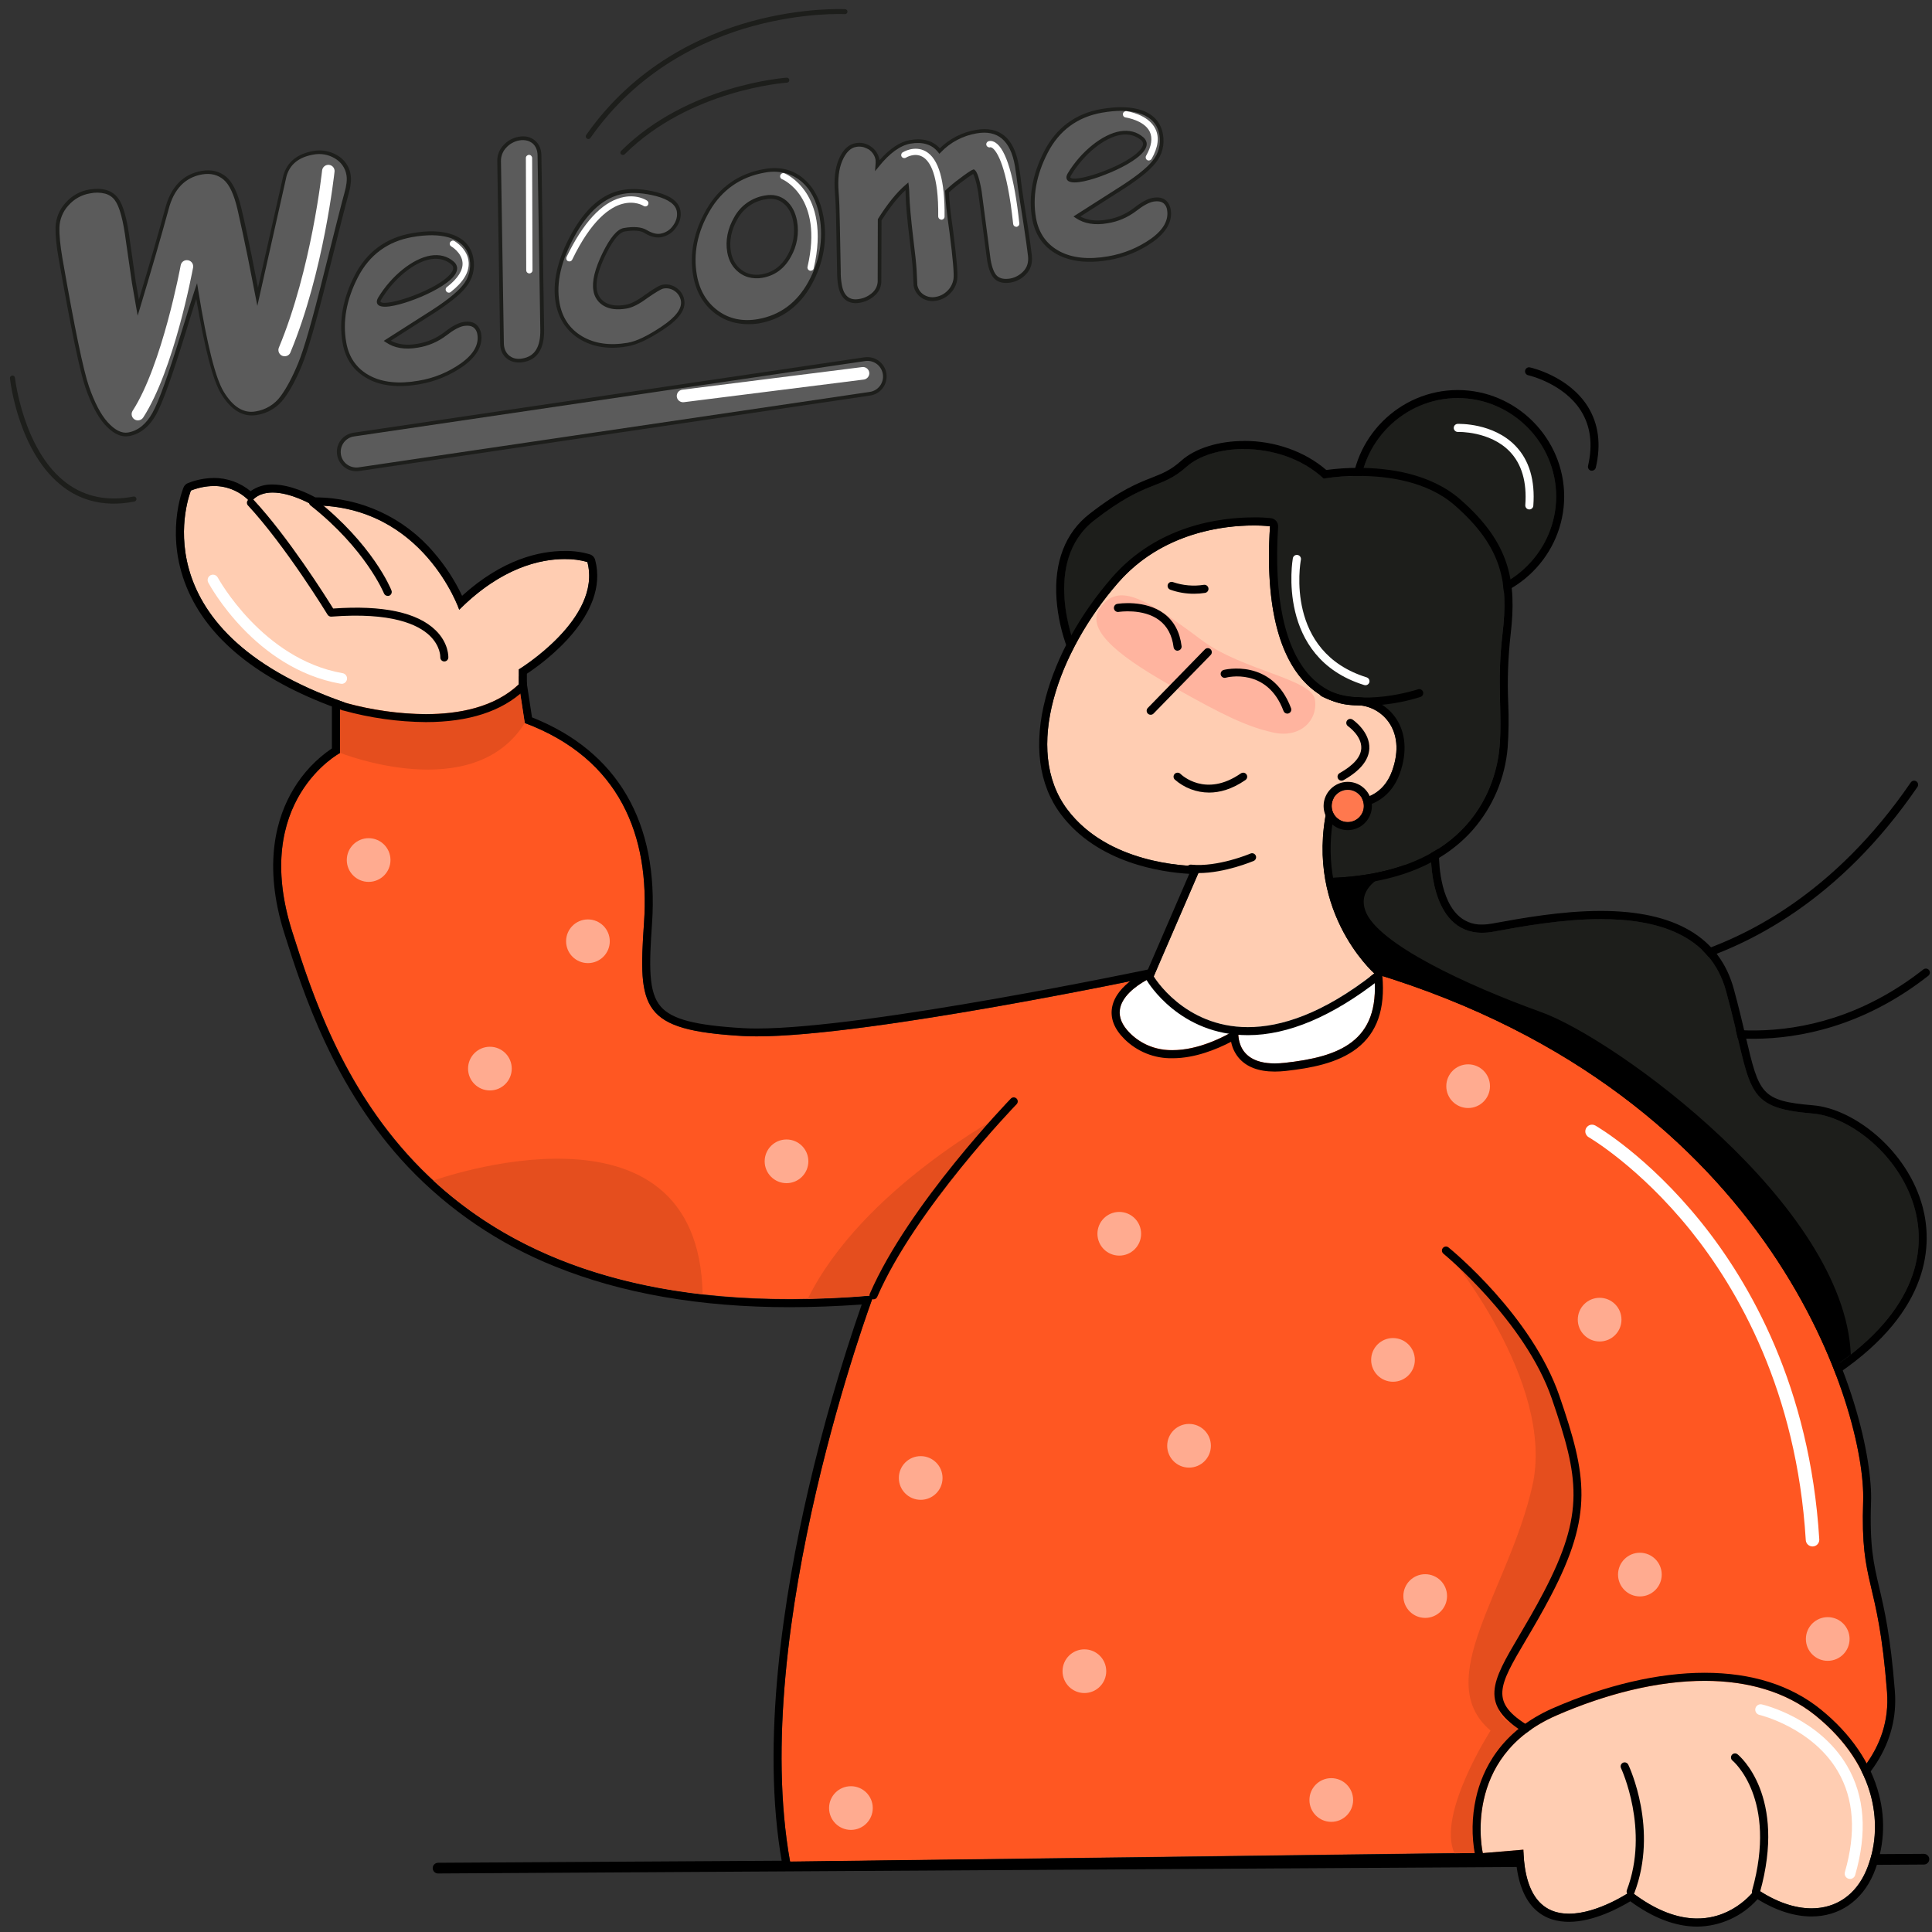 <?xml version="1.0" encoding="UTF-8" standalone="no"?>
<!DOCTYPE svg PUBLIC "-//W3C//DTD SVG 1.1//EN" "http://www.w3.org/Graphics/SVG/1.1/DTD/svg11.dtd">
<svg width="100%" height="100%" viewBox="0 0 1000 1000" version="1.1" xmlns="http://www.w3.org/2000/svg" xmlns:xlink="http://www.w3.org/1999/xlink" xml:space="preserve" xmlns:serif="http://www.serif.com/" style="fill-rule:evenodd;clip-rule:evenodd;stroke-linejoin:round;stroke-miterlimit:2;">
    <rect x="0" y="0" width="1000" height="1000" fill="#333333" stroke="none"/>
    <g transform="matrix(1.389,0,0,1.389,-155.252,-248.153)">
        <g transform="matrix(1,0,0,1,0,-55)">
            <g id="woman">
                <g transform="matrix(1.009,0,0,0.996,-21.615,4.124)">
                    <path d="M842.72,924.05L294,927.39C292.903,927.39 292,928.293 292,929.39C292,930.487 292.903,931.39 294,931.39L842.71,928.05C843.807,928.05 844.71,927.147 844.71,926.05C844.71,924.953 843.807,924.05 842.71,924.05L842.72,924.05Z" style="fill-rule:nonzero;"/>
                </g>
                <g transform="matrix(1,0,0,1,-41.024,-1.439)">
                    <path d="M746.53,599.52C743.345,599.564 740.161,599.391 737,599C736.261,598.889 735.708,598.247 735.708,597.5C735.708,596.668 736.393,595.983 737.225,595.983C737.3,595.983 737.376,595.989 737.45,596C737.63,596 755.86,598.64 780.55,591.42C803.33,584.75 836.44,568.11 864.83,526.66C865.109,526.25 865.574,526.004 866.07,526.004C866.893,526.004 867.571,526.682 867.571,527.505C867.571,527.806 867.48,528.101 867.31,528.35C838.37,570.61 804.53,587.56 781.24,594.35C769.971,597.697 758.285,599.437 746.53,599.52Z" style="fill-rule:nonzero;"/>
                </g>
                <g transform="matrix(1,0,0,1,-41.024,-1.439)">
                    <path d="M806.09,622.18C789.24,622.18 778.21,617.96 777.75,617.77C777.136,617.569 776.717,616.991 776.717,616.345C776.717,615.522 777.394,614.845 778.217,614.845C778.432,614.845 778.645,614.891 778.84,614.98C779.29,615.15 824.17,631.98 869.56,596.31C869.818,596.12 870.13,596.017 870.45,596.017C871.273,596.017 871.95,596.695 871.95,597.517C871.95,597.962 871.752,598.385 871.41,598.67C846.98,617.87 822.85,622.05 806.91,622.18L806.09,622.18Z" style="fill-rule:nonzero;"/>
                </g>
                <circle cx="655" cy="418.66" r="36.65" style="fill:rgb(29,30,27);"/>
                <path d="M655,382C675.111,382 691.66,398.549 691.66,418.66C691.66,438.771 675.111,455.32 655,455.32C634.889,455.32 618.34,438.771 618.34,418.66L618.34,418.65C618.34,398.544 634.884,382 654.99,382L655,382M655,379L654.99,379C633.233,379 615.33,396.903 615.33,418.66C615.33,440.417 633.233,458.32 654.99,458.32C676.747,458.32 694.65,440.417 694.65,418.66L694.65,418.65C694.623,396.909 676.741,379.027 655,379Z" style="fill-rule:nonzero;"/>
                <path d="M645,551.56C645,551.56 643.88,585.28 668.32,580.83C692.76,576.38 745,566.39 755,603.05C765,639.71 760.55,646.37 787.21,648.59C813.87,650.81 857,701.2 794.87,743.2C732.74,785.2 595,580.83 595,580.83L600.78,560.73L645,551.56Z" style="fill:rgb(29,30,27);fill-rule:nonzero;"/>
                <path d="M645,551.56C645,551.56 644,581.24 664.07,581.24C665.496,581.233 666.919,581.096 668.32,580.83C678.5,578.98 693.52,576.16 708.32,576.16C728.98,576.16 749.16,581.67 754.99,603.05C764.99,639.7 760.54,646.37 787.2,648.59C813.86,650.81 857,701.2 794.87,743.2C789.215,747.009 782.527,748.995 775.71,748.89C708.28,748.89 595,580.83 595,580.83L600.78,560.73L645,551.56M645,548.56C644.795,548.56 644.591,548.58 644.39,548.62L600.18,557.8C599.095,558.026 598.219,558.835 597.91,559.9L592.14,580C591.892,580.853 592.035,581.773 592.53,582.51C612.726,611.799 634.522,639.952 657.82,666.84C707.18,723.28 746.82,751.84 775.71,751.84C783.124,751.94 790.396,749.776 796.55,745.64C832,721.64 831.65,696.52 828.29,683.64C822.74,662.42 802.68,646.81 787.43,645.54C767.93,643.91 767.28,641.18 762.28,619.88C761.09,614.83 759.74,609.1 757.86,602.2C752.6,582.89 735.92,573.1 708.3,573.1C693.71,573.1 678.67,575.84 668.73,577.65L667.79,577.82C666.567,578.053 665.325,578.173 664.08,578.18C660.562,578.3 657.154,576.913 654.72,574.37C647.58,567 648,551.75 648.01,551.6C648.011,551.567 648.012,551.533 648.012,551.5C648.012,549.854 646.657,548.5 645.012,548.5L645.01,548.5L645,548.56Z" style="fill-rule:nonzero;"/>
                <path d="M801.46,738.4C799.07,682.72 713.87,620.82 686.1,610.82C658.33,600.82 625,585.28 620.57,573.06C616.14,560.84 636.47,556.47 636.47,556.47L630.55,554.56L600.8,560.73L595,580.83C595,580.83 732.75,785.21 794.87,743.2C797.22,741.61 799.4,740 801.46,738.4Z" style="fill-rule:nonzero;"/>
                <path d="M512.3,474.33C512.3,474.33 499.49,443.1 519.49,427.55C539.49,412 543.92,416.44 553.92,407.55C563.92,398.66 589.46,397.55 605.02,412C605.02,412 636.12,406.44 653.89,422C671.66,437.56 673.89,450.88 671.66,469.77C669.43,488.66 671.66,498.65 670.55,511.98C669.44,525.31 660.45,559.79 605.55,560.87C550.65,561.95 512.3,474.33 512.3,474.33Z" style="fill:rgb(29,30,27);fill-rule:nonzero;"/>
                <path d="M575.32,401C585.47,401 596.68,404.28 605.02,412C609.319,411.319 613.667,410.984 618.02,411C628.64,411 643.54,412.89 653.91,422C671.68,437.56 673.91,450.88 671.68,469.77C669.45,488.66 671.68,498.65 670.57,511.98C669.46,525.31 660.47,559.79 605.57,560.87L604.57,560.87C550.17,560.87 512.36,474.33 512.36,474.33C512.36,474.33 499.55,443.1 519.55,427.55C539.55,412 543.98,416.44 553.98,407.55C558.62,403.43 566.6,400.98 575.38,400.98M575.38,397.98C565.89,397.98 557.15,400.72 551.99,405.31C547.99,408.91 544.99,410.06 540.99,411.65C535.72,413.71 529.16,416.29 517.73,425.18C508.73,432.18 504.49,443.18 505.48,456.98C505.958,463.306 507.346,469.53 509.6,475.46L509.6,475.53C516.729,491.024 525.464,505.728 535.66,519.4C545.27,532.2 555.29,542.4 565.44,549.78C578.34,559.13 591.5,563.87 604.56,563.87L605.63,563.87C630.18,563.39 648.63,556.37 660.51,543.01C668.052,534.412 672.638,523.617 673.59,512.22C673.966,506.775 674.039,501.313 673.81,495.86C673.429,487.27 673.723,478.664 674.69,470.12C676.98,450.63 674.69,436.12 655.91,419.75C644.81,410.06 629.17,408 618,408C613.987,407.995 609.978,408.259 606,408.79C598,401.89 586.91,397.95 575.36,397.95L575.38,397.98Z" style="fill-rule:nonzero;"/>
                <path d="M238.47,495.3L238.47,514.19C238.47,514.19 205.14,532 220.69,580.83C236.24,629.66 269.57,730.78 437.29,716.34C437.29,716.34 390.64,840.75 406.19,927.34L753.86,922.89C753.86,922.89 818.28,907.34 814.95,864.02C811.62,820.7 805,825.2 806.06,793C807.12,760.8 773.85,641.92 623.9,596.38C623.9,596.38 575.02,641.92 541.7,597.49C541.7,597.49 426.18,621.93 388.42,619.71C350.66,617.49 349.54,609.71 351.76,577.5C353.98,545.29 342.88,516.41 307.33,503.08L305.11,488.64C305.11,488.64 289.56,502 238.47,495.3Z" style="fill:rgb(255,87,34);fill-rule:nonzero;"/>
                <path d="M305.11,488.64L307.33,503.08C342.88,516.41 353.98,545.29 351.76,577.5C349.54,609.71 350.65,617.5 388.42,619.71C390.06,619.81 391.85,619.85 393.77,619.85C436.01,619.85 541.7,597.49 541.7,597.49C552.63,612.06 565.22,617 577.22,617C601.82,617 623.9,596.42 623.9,596.42C773.9,641.96 807.17,760.81 806.06,793.03C804.95,825.25 811.61,820.79 814.95,864.11C818.29,907.43 753.86,922.98 753.86,922.98L406.19,927.43C390.64,840.79 437.29,716.43 437.29,716.43C426.29,717.38 415.86,717.83 405.97,717.83C265.29,717.83 235.22,626.59 220.69,580.92C205.14,532.05 238.47,514.28 238.47,514.28L238.47,495.3C247.263,496.498 256.125,497.123 265,497.17C295.14,497.17 305.09,488.64 305.09,488.64M305.09,485.64C304.385,485.639 303.701,485.887 303.16,486.34C303.07,486.42 293.29,494.17 265,494.17C256.246,494.117 247.505,493.503 238.83,492.33C238.704,492.32 238.576,492.32 238.45,492.33C236.804,492.33 235.45,493.684 235.45,495.33L235.45,512.54C229.637,516.473 224.758,521.635 221.16,527.66C215.01,537.82 209.44,555.45 217.82,581.77C224.63,603.2 236.05,639.07 263.82,668.5C279.18,684.666 297.859,697.316 318.57,705.58C343.4,715.66 372.8,720.77 405.95,720.77C414.6,720.77 423.64,720.42 432.88,719.77C425.032,742.403 418.386,765.435 412.97,788.77C404.04,827.3 395.09,882.77 403.22,927.99C403.475,929.413 404.725,930.459 406.17,930.46L753.83,926.01C754.056,926.009 754.28,925.982 754.5,925.93C765.932,922.908 776.905,918.357 787.12,912.4C808.7,899.61 819.33,882.84 817.88,863.91C816.29,843.31 813.94,833.29 812.05,825.25C809.95,816.25 808.42,809.82 809,793.16C809.5,778.7 802.83,740.16 774.05,698.06C758.574,675.532 739.468,655.726 717.51,639.45C690.99,619.66 659.76,604.23 624.71,593.58C624.427,593.498 624.135,593.454 623.84,593.45C623.096,593.463 622.383,593.751 621.84,594.26C621.63,594.45 600.31,614.03 577.21,614.03C564.32,614.03 553.21,607.88 544.09,595.76C543.524,595.005 542.634,594.56 541.69,594.56C541.481,594.559 541.273,594.583 541.07,594.63C540.02,594.85 435.21,616.92 393.76,616.92C391.88,616.92 390.14,616.87 388.58,616.78C370.74,615.73 362.17,613.49 358.03,608.78C353.34,603.45 353.66,593.51 354.75,577.78C357.34,540.13 341.89,513.61 310.02,500.98L308.07,488.25C307.901,487.176 307.161,486.275 306.14,485.9C305.821,485.777 305.482,485.713 305.14,485.71L305.09,485.64Z" style="fill-rule:nonzero;"/>
                <path d="M412.77,717.66C420.61,717.5 428.77,717.08 437.29,716.34C437.29,716.34 447.29,687.46 486.16,648.59C486.16,648.59 433.12,676.47 412.77,717.66Z" style="fill:rgb(229,78,30);fill-rule:nonzero;"/>
                <path d="M691.65,883C678.32,875.22 667.22,878.55 670.55,863C673.88,847.45 697.21,820.79 699.43,796.36C701.65,771.93 690.54,737.49 650.56,699.72C650.56,699.72 691.65,748.6 682.77,787.47C673.89,826.34 645,859.67 667.22,878.55C667.22,878.55 647.02,909.99 653.79,924.26L701.22,923.66C701.65,919.13 703.94,890.12 691.65,883Z" style="fill:rgb(229,78,30);fill-rule:nonzero;"/>
                <path d="M437.29,717.84C437.087,717.84 436.887,717.799 436.7,717.72C436.147,717.485 435.786,716.94 435.786,716.339C435.786,716.126 435.832,715.915 435.92,715.72C450.3,682.53 488.04,643.46 488.42,643.07C488.704,642.758 489.107,642.58 489.529,642.58C490.352,642.58 491.029,643.257 491.029,644.08C491.029,644.487 490.863,644.877 490.57,645.16C490.2,645.55 452.83,684.23 438.67,716.91C438.44,717.469 437.894,717.837 437.29,717.84Z" style="fill-rule:nonzero;"/>
                <path d="M681,879.78C680.729,879.779 680.464,879.706 680.23,879.57C662.65,868.98 667.75,860.34 677.91,843.11C680.65,838.45 683.77,833.17 687.04,826.91C702.42,797.47 700.22,784.47 690.04,754.83C680.04,725.83 649.95,701.09 649.65,700.83C649.299,700.545 649.095,700.117 649.095,699.665C649.095,698.842 649.772,698.165 650.595,698.165C650.939,698.165 651.273,698.283 651.54,698.5C652.81,699.5 682.61,724.02 692.87,753.83C703.13,783.64 705.56,797.93 689.71,828.28C686.4,834.61 683.27,839.92 680.5,844.61C670.18,862.07 666.71,868 681.75,877C682.195,877.272 682.468,877.758 682.468,878.28C682.468,879.102 681.792,879.779 680.97,879.78L681,879.78Z" style="fill-rule:nonzero;"/>
                <path d="M305.11,488.64C305.11,488.64 289.56,502 238.47,495.3L238.47,514.19C238.47,514.19 288,534 307.33,503.08L305.11,488.64Z" style="fill:rgb(229,78,30);fill-rule:nonzero;"/>
                <path d="M273.28,673.58C295.58,694.17 327.34,710.71 373.6,715.98C372.11,637.87 273.28,673.58 273.28,673.58Z" style="fill:rgb(229,78,30);fill-rule:nonzero;"/>
                <circle cx="330.86" cy="584.41" r="8.14" style="fill:rgb(255,171,144);"/>
                <circle cx="404.86" cy="666.41" r="8.14" style="fill:rgb(255,171,144);"/>
                <circle cx="528.86" cy="693.41" r="8.14" style="fill:rgb(255,171,144);"/>
                <circle cx="454.86" cy="784.41" r="8.14" style="fill:rgb(255,171,144);"/>
                <circle cx="630.86" cy="740.41" r="8.14" style="fill:rgb(255,171,144);"/>
                <circle cx="554.86" cy="772.41" r="8.14" style="fill:rgb(255,171,144);"/>
                <circle cx="642.86" cy="828.41" r="8.14" style="fill:rgb(255,171,144);"/>
                <circle cx="428.86" cy="907.41" r="8.14" style="fill:rgb(255,171,144);"/>
                <circle cx="515.86" cy="856.41" r="8.14" style="fill:rgb(255,171,144);"/>
                <circle cx="607.86" cy="904.41" r="8.14" style="fill:rgb(255,171,144);"/>
                <circle cx="658.86" cy="638.41" r="8.14" style="fill:rgb(255,171,144);"/>
                <circle cx="707.86" cy="725.41" r="8.14" style="fill:rgb(255,171,144);"/>
                <circle cx="792.86" cy="844.41" r="8.14" style="fill:rgb(255,171,144);"/>
                <circle cx="722.86" cy="820.41" r="8.14" style="fill:rgb(255,171,144);"/>
                <circle cx="294.33" cy="631.86" r="8.14" style="fill:rgb(255,171,144);"/>
                <circle cx="249.14" cy="554.14" r="8.14" style="fill:rgb(255,171,144);"/>
                <path d="M541.7,597.49C541.7,597.49 520.6,606.38 532.82,618.6C545.04,630.82 563.82,622.72 573.33,616.77C573.33,616.77 570.58,631.93 590.58,629.71C610.58,627.49 626.12,621.93 623.9,597.49L541.7,597.49Z" style="fill:white;fill-rule:nonzero;"/>
                <path d="M623.9,597.49C626.12,621.93 610.57,627.49 590.58,629.71C589.322,629.852 588.056,629.926 586.79,629.93C570.94,629.93 573.33,616.77 573.33,616.77C567.46,620.46 558,625 548.77,625C542.809,625.157 537.038,622.856 532.82,618.64C520.6,606.42 541.7,597.53 541.7,597.53L623.9,597.53M623.9,594.53L541.7,594.53C541.301,594.529 540.906,594.611 540.54,594.77C539.25,595.31 527.89,600.32 526.21,608.88C525.41,612.99 526.92,616.98 530.69,620.76C535.467,625.549 542.008,628.168 548.77,628C557.09,628 565.21,624.65 570.53,621.87C570.947,624.042 571.903,626.074 573.31,627.78C576.18,631.22 580.72,632.97 586.79,632.97C588.167,632.966 589.542,632.885 590.91,632.73C599.91,631.73 610.16,629.94 617.4,624.34C624.91,618.54 628.01,609.68 626.89,597.26C626.751,595.718 625.439,594.524 623.89,594.53L623.9,594.53Z" style="fill-rule:nonzero;"/>
                <path d="M664.31,924.22C664.31,924.22 656.11,888.51 691.65,872.96C727.19,857.41 764.96,854.08 788.29,872.96C811.62,891.84 813.84,915.17 807.17,930.72C800.5,946.27 783.85,949.6 766.07,937.38C766.07,937.38 749.41,961.82 719.42,938.49C719.42,938.49 680.55,965.15 679.42,922.94L664.31,924.22Z" style="fill:rgb(255,205,178);fill-rule:nonzero;"/>
                <path d="M747,860C762.85,860 777.23,864 788.33,872.94C811.65,891.82 813.88,915.15 807.21,930.7C803.29,939.86 795.89,944.78 786.84,944.78C780.53,944.78 773.42,942.39 766.11,937.36C766.11,937.36 758.48,948.56 744.24,948.56C737.45,948.56 729.15,946.01 719.46,938.47C719.46,938.47 707.35,946.78 696.46,946.78C687.83,946.78 679.97,941.58 679.46,922.92L664.33,924.2C664.33,924.2 656.13,888.49 691.67,872.94C710.28,864.81 729.52,860 747,860M747,857C729.76,857 710.22,861.56 690.49,870.19C670.97,878.73 664.1,893.19 661.76,903.76C660.225,910.702 660.112,917.884 661.43,924.87C661.741,926.227 662.958,927.198 664.35,927.2L664.61,927.2L676.61,926.2C678.08,945.61 688.07,949.81 696.43,949.81C705.63,949.81 715.32,944.56 719.29,942.15C727.84,948.42 736.22,951.59 744.21,951.59C752.805,951.501 760.976,947.792 766.7,941.38C773.52,945.59 780.42,947.81 786.81,947.81C797.18,947.81 805.61,942.01 809.94,931.91C813.85,922.546 814.553,912.146 811.94,902.34C808.94,890.63 801.39,879.66 790.24,870.64C779.09,861.62 764.48,857 747,857Z" style="fill-rule:nonzero;"/>
                <path d="M719.42,940C719.24,939.999 719.061,939.969 718.89,939.91C718.129,939.622 717.732,938.768 718,938C726.54,915.57 715.94,892.75 715.83,892.53C715.734,892.329 715.684,892.108 715.684,891.885C715.684,891.062 716.362,890.384 717.185,890.384C717.763,890.384 718.292,890.718 718.54,891.24C719,892.24 729.81,915.42 720.8,939.07C720.575,939.633 720.026,940.002 719.42,940Z" style="fill-rule:nonzero;"/>
                <path d="M766.08,940C765.944,940.02 765.806,940.02 765.67,940C764.893,939.761 764.444,938.931 764.67,938.15C774.29,903.95 757.56,889.87 757.39,889.73C757.022,889.446 756.806,889.007 756.806,888.542C756.806,887.72 757.483,887.042 758.306,887.042C758.668,887.042 759.017,887.173 759.29,887.41C760.04,888.02 777.71,902.88 767.56,938.96C767.355,939.597 766.748,940.023 766.08,940Z" style="fill-rule:nonzero;"/>
                <path d="M787.18,809.93C785.865,809.927 784.764,808.892 784.68,807.58C781.28,752.01 759.4,714.1 741.68,692.09C722.48,668.29 703.96,657.53 703.78,657.42C703.004,656.975 702.523,656.145 702.523,655.25C702.523,653.878 703.653,652.748 705.025,652.748C705.462,652.748 705.891,652.863 706.27,653.08C707.05,653.54 725.78,664.43 745.57,688.95C763.78,711.53 786.23,750.38 789.71,807.27C789.714,807.325 789.715,807.379 789.715,807.434C789.715,808.746 788.679,809.844 787.37,809.92L787.18,809.93Z" style="fill:white;fill-rule:nonzero;"/>
                <path d="M801.18,933.83C800.991,933.829 800.802,933.802 800.62,933.75C799.568,933.447 798.95,932.333 799.25,931.28C803.5,916.59 802.62,903.96 796.64,893.75C787.12,877.47 767.64,872.75 767.4,872.69C766.497,872.479 765.853,871.667 765.853,870.74C765.853,869.642 766.757,868.738 767.855,868.738C768.008,868.738 768.161,868.755 768.31,868.79C769.17,868.99 789.65,873.93 800.08,891.7C806.64,902.9 807.66,916.58 803.08,932.38C802.838,933.228 802.062,933.82 801.18,933.83Z" style="fill:white;fill-rule:nonzero;"/>
                <path d="M182.93,416.44C182.93,416.44 161.67,468.07 240.61,495.57C240.61,495.57 284.01,508.63 305.11,488.64L305.11,483.09C305.11,483.09 336.21,464.2 330.66,443.09C330.66,443.09 308.44,435.31 282.9,460.86C282.9,460.86 269.57,421.98 228.47,421.98C228.47,421.98 211.81,411.98 205.14,420.87C205.14,420.88 197.37,410.89 182.93,416.44Z" style="fill:rgb(255,205,178);fill-rule:nonzero;"/>
                <path d="M191.39,414.76C196.64,414.713 201.661,416.947 205.14,420.88C207.2,418.15 210.19,417.2 213.36,417.2C220.48,417.2 228.47,421.99 228.47,421.99C269.57,421.99 282.9,460.87 282.9,460.87C298.78,445 313.37,442 322.14,442C325.02,441.933 327.893,442.308 330.66,443.11C336.21,464.21 305.11,483.11 305.11,483.11L305.11,488.66C295.96,497.33 282.62,499.78 270.44,499.78C260.357,499.683 250.329,498.275 240.61,495.59C161.67,468.09 182.93,416.46 182.93,416.46C185.622,415.381 188.49,414.811 191.39,414.78M191.39,411.78C188.121,411.814 184.887,412.452 181.85,413.66C181.083,413.958 180.472,414.559 180.16,415.32C179.85,416.06 172.82,433.64 182.05,454.18C190.61,473.18 209.98,488.1 239.62,498.43L239.74,498.43C249.741,501.201 260.062,502.65 270.44,502.74C286.44,502.74 298.81,498.74 307.18,490.8C307.776,490.232 308.112,489.443 308.11,488.62L308.11,484.71C314.49,480.5 338.95,462.8 333.56,442.32C333.307,441.356 332.59,440.579 331.65,440.25C328.566,439.331 325.357,438.899 322.14,438.97C312.93,438.97 299.08,441.97 283.97,455.68C281.189,449.809 277.619,444.345 273.36,439.44C262.363,426.517 246.238,419.042 229.27,419C227,417.75 219.98,414.2 213.36,414.2C210.422,414.112 207.535,414.987 205.14,416.69C201.278,413.485 196.409,411.739 191.39,411.76L191.39,411.78Z" style="fill-rule:nonzero;"/>
                <path d="M277.34,480.14L277.26,480.14C276.473,480.099 275.848,479.44 275.848,478.652C275.848,478.625 275.848,478.597 275.85,478.57C275.85,478.37 275.94,474.46 271.95,470.57C267.58,466.36 257.67,461.71 235.25,463.44C234.687,463.475 234.149,463.198 233.85,462.72C233.7,462.47 218.21,437.12 204.04,421.86C203.867,421.61 203.775,421.312 203.775,421.008C203.775,420.185 204.452,419.508 205.275,419.508C205.628,419.508 205.97,419.633 206.24,419.86C219.24,433.86 233.18,455.99 235.93,460.42C254.44,459.11 267.29,461.85 274.13,468.55C279.08,473.39 278.85,478.55 278.84,478.73C278.793,479.519 278.13,480.141 277.34,480.14Z" style="fill-rule:nonzero;"/>
                <path d="M256.24,455.71C255.627,455.708 255.075,455.33 254.85,454.76C254.78,454.6 248.04,438.24 227.54,422.06C227.149,421.778 226.918,421.325 226.918,420.843C226.918,420.021 227.595,419.343 228.418,419.343C228.778,419.343 229.127,419.474 229.4,419.71C250.57,436.42 257.4,452.95 257.63,453.65C257.713,453.84 257.756,454.045 257.756,454.252C257.756,454.869 257.375,455.426 256.8,455.65C256.618,455.703 256.429,455.723 256.24,455.71Z" style="fill-rule:nonzero;"/>
                <path d="M238.91,488.42L238.56,488.42C206.87,482.76 190.08,452.04 189.38,450.74C189.224,450.449 189.143,450.125 189.143,449.795C189.143,448.697 190.047,447.793 191.145,447.793C191.882,447.793 192.562,448.2 192.91,448.85C193.07,449.15 209.51,479.17 239.26,484.48C240.292,484.57 241.093,485.445 241.093,486.48C241.093,487.581 240.186,488.488 239.085,488.488C239.027,488.488 238.968,488.485 238.91,488.48L238.91,488.42Z" style="fill:white;fill-rule:nonzero;"/>
                <path d="M559.47,556.4L541.7,597.49C541.7,597.49 567.25,640.81 623.9,596.38C623.9,596.38 596.13,571.95 607.24,530.85C607.24,530.85 625.01,536.4 630.56,520.85C636.11,505.3 626.12,496.41 617.23,496.41C617.23,496.41 580.58,499.75 585.02,429.77C585.02,429.77 550.59,425.33 528.37,450.87C506.15,476.41 492.83,513.08 509.49,535.29C526.15,557.5 559.47,556.4 559.47,556.4Z" style="fill:rgb(255,205,178);fill-rule:nonzero;"/>
                <path d="M578.94,429.47C580.971,429.451 583.001,429.551 585.02,429.77C580.96,493.67 611.17,496.44 616.45,496.44L617.23,496.44C626.12,496.44 636.12,505.33 630.56,520.88C627.32,529.95 619.93,531.88 614.32,531.88C611.926,531.87 609.544,531.534 607.24,530.88C596.13,571.98 623.9,596.41 623.9,596.41C604.69,611.47 589.07,616.41 576.79,616.41C552.87,616.41 541.7,597.48 541.7,597.48L559.47,556.39L558.69,556.39C553.55,556.39 524.64,555.48 509.49,535.28C492.83,513.07 506.16,476.41 528.37,450.86C544.86,431.91 568.06,429.46 578.94,429.46M578.94,426.46C566.5,426.46 543.08,429.38 526.11,448.9C514.24,462.55 505.48,478.4 501.45,493.55C496.83,510.94 498.78,526 507.09,537.08C520.8,555.36 544.81,558.7 554.95,559.28L538.95,596.28C538.568,597.161 538.631,598.174 539.12,599C539.61,599.83 551.44,619.4 576.79,619.4C591.79,619.4 608.25,612.4 625.79,598.72C626.513,598.152 626.937,597.281 626.937,596.361C626.937,595.5 626.566,594.679 625.92,594.11C620.998,589.308 616.963,583.675 614,577.47C607.46,564.09 605.93,549.61 609.46,534.4C611.073,534.668 612.705,534.805 614.34,534.81C623.65,534.81 630.42,530.21 633.41,521.86C636.23,513.95 635.65,506.55 631.76,501.03C628.423,496.319 623.022,493.483 617.25,493.41L616.47,493.41C614.33,493.41 606.81,492.85 600.05,485.65C590.52,475.49 586.37,456.23 588.05,429.93C588.152,428.359 587.001,426.961 585.44,426.76C583.291,426.53 581.131,426.423 578.97,426.44L578.94,426.46Z" style="fill-rule:nonzero;"/>
                <path d="M558.35,559C557.35,559 556.35,558.95 555.35,558.86C554.581,558.786 553.988,558.132 553.988,557.36C553.988,556.533 554.668,555.853 555.495,555.853C555.543,555.853 555.592,555.855 555.64,555.86C565.64,556.86 577.64,551.78 577.76,551.72C577.946,551.64 578.147,551.599 578.35,551.599C579.173,551.599 579.851,552.277 579.851,553.1C579.851,553.7 579.491,554.244 578.94,554.48C578.47,554.64 568.25,559 558.35,559Z" style="fill-rule:nonzero;"/>
                <path d="M611.68,524.57C610.86,524.565 610.188,523.89 610.188,523.07C610.188,522.534 610.476,522.037 610.94,521.77C616.17,518.83 618.89,515.71 619.04,512.48C619.25,507.89 614.21,504.35 614.16,504.31C613.72,504.037 613.451,503.554 613.451,503.036C613.451,502.213 614.128,501.536 614.951,501.536C615.284,501.536 615.607,501.646 615.87,501.85C616.13,502.03 622.33,506.39 622.04,512.62C621.83,516.95 618.6,520.9 612.42,524.38C612.193,524.504 611.939,524.57 611.68,524.57Z" style="fill-rule:nonzero;"/>
                <path d="M559.58,472.2C574.69,483.53 600.68,486.64 601.79,494.41C602.9,502.18 596.24,508.85 586.24,506.63C576.24,504.41 567.36,500 549.59,490C531.82,480 515.15,468.9 521.82,460C528.49,451.1 537.37,455.54 559.58,472.2Z" style="fill:rgb(255,180,159);fill-rule:nonzero;"/>
                <path d="M550.59,476.14C549.836,476.146 549.191,475.578 549.1,474.83C548.54,470.39 546.74,467 543.74,464.76C537.74,460.25 528.74,461.67 528.62,461.68C528.539,461.693 528.457,461.7 528.375,461.7C527.541,461.7 526.855,461.014 526.855,460.18C526.855,459.438 527.398,458.8 528.13,458.68C528.54,458.61 538.46,457.04 545.52,462.3C549.21,465.05 551.42,469.13 552.08,474.42C552.087,474.48 552.091,474.54 552.091,474.601C552.091,475.356 551.52,476 550.77,476.09L550.59,476.14Z" style="fill-rule:nonzero;"/>
                <path d="M591.46,499.58C590.832,499.571 590.272,499.171 590.06,498.58C584,482.36 569.15,486 568.52,486.2C568.394,486.233 568.265,486.25 568.135,486.25C567.312,486.25 566.635,485.573 566.635,484.75C566.635,484.072 567.095,483.474 567.75,483.3C567.93,483.25 585.81,478.73 592.87,497.55C593.158,498.321 592.761,499.192 591.99,499.48C591.822,499.548 591.641,499.582 591.46,499.58Z" style="fill-rule:nonzero;"/>
                <path d="M556.74,454.91C553.697,454.927 550.674,454.409 547.81,453.38C547.24,453.153 546.864,452.599 546.864,451.985C546.864,451.161 547.541,450.484 548.365,450.484C548.555,450.484 548.743,450.52 548.92,450.59C552.59,451.841 556.509,452.184 560.34,451.59C560.421,451.577 560.503,451.57 560.585,451.57C561.419,451.57 562.105,452.256 562.105,453.09C562.105,453.832 561.562,454.47 560.83,454.59C559.477,454.806 558.11,454.913 556.74,454.91Z" style="fill-rule:nonzero;"/>
                <path d="M562.34,529C557.623,528.99 553.067,527.262 549.53,524.14C549.247,523.86 549.087,523.478 549.087,523.08C549.087,522.682 549.247,522.3 549.53,522.02C550.114,521.444 551.066,521.444 551.65,522.02C552.03,522.4 561,531.02 574.17,521.85C574.421,521.676 574.72,521.583 575.025,521.583C575.849,521.583 576.527,522.261 576.527,523.085C576.527,523.577 576.285,524.04 575.88,524.32C570.81,527.82 566.22,529 562.34,529Z" style="fill-rule:nonzero;"/>
                <path d="M620.76,496.62C615.18,496.62 609.27,495.75 604.18,493.11C603.718,492.842 603.433,492.347 603.433,491.813C603.433,490.99 604.11,490.313 604.933,490.313C605.149,490.313 605.363,490.359 605.56,490.45C619.01,497.45 639.88,490.62 640.08,490.55C640.258,490.478 640.448,490.442 640.64,490.442C641.463,490.442 642.14,491.119 642.14,491.942C642.14,492.618 641.683,493.214 641.03,493.39C634.466,495.446 627.638,496.534 620.76,496.62Z" style="fill-rule:nonzero;"/>
                <path d="M620.57,489C620.417,489.001 620.265,488.978 620.12,488.93C587.02,478.66 593.48,442.05 593.54,441.68C593.672,440.959 594.307,440.43 595.04,440.43C595.877,440.43 596.565,441.118 596.565,441.955C596.565,442.047 596.557,442.139 596.54,442.23C596.28,443.63 590.54,476.59 621.06,486.07C621.682,486.267 622.107,486.848 622.107,487.5C622.107,488.318 621.438,488.993 620.62,489L620.57,489Z" style="fill:white;fill-rule:nonzero;"/>
                <path d="M705,409.06C704.89,409.07 704.78,409.07 704.67,409.06C703.869,408.873 703.36,408.063 703.54,407.26C705.37,399.33 704.48,392.43 700.9,386.74C694.5,376.56 681.48,373.54 681.35,373.51C680.615,373.404 680.065,372.768 680.065,372.025C680.065,371.203 680.742,370.525 681.565,370.525C681.712,370.525 681.859,370.547 682,370.59C682.58,370.72 696.34,373.88 703.43,385.12C707.43,391.52 708.48,399.19 706.43,407.93C706.267,408.586 705.676,409.053 705,409.06Z" style="fill-rule:nonzero;"/>
                <path d="M540.5,500C540.124,499.989 539.767,499.835 539.5,499.57C538.919,498.988 538.919,498.032 539.5,497.45L560.8,475.6C561.079,475.33 561.453,475.18 561.841,475.18C562.664,475.18 563.341,475.857 563.341,476.68C563.341,477.053 563.202,477.414 562.95,477.69L541.64,499.55C541.343,499.858 540.927,500.022 540.5,500Z" style="fill-rule:nonzero;"/>
                <circle cx="614" cy="534" r="6" style="fill:rgb(255,120,78);"/>
                <path d="M614,528C617.292,528 620,530.708 620,534C620,537.292 617.292,540 614,540C610.708,540 608,537.292 608,534C608,530.708 610.708,528 614,528M614,525C609.063,525 605,529.063 605,534C605,538.937 609.063,543 614,543C618.937,543 623,538.937 623,534C623,529.063 618.937,525 614,525Z" style="fill-rule:nonzero;"/>
                <path d="M681.66,423.49L681.55,423.49C680.769,423.435 680.156,422.777 680.156,421.994C680.156,421.956 680.157,421.918 680.16,421.88C680.8,413.28 678.84,406.55 674.33,401.88C666.96,394.25 655.18,394.61 655.06,394.61C655.04,394.611 655.02,394.611 655,394.611C654.176,394.611 653.499,393.934 653.499,393.11C653.499,392.309 654.14,391.642 654.94,391.61C655.48,391.61 668.2,391.2 676.49,399.79C681.62,405.1 683.86,412.6 683.15,422.1C683.098,422.879 682.441,423.492 681.66,423.49Z" style="fill:white;fill-rule:nonzero;"/>
            </g>
        </g>
        <g id="welcome" transform="matrix(0.449,0.129,-0.129,0.449,167.718,47.992)">
            <path d="M267.8,359.2C265.2,353.6 260.1,349.5 254,348.1C247.9,346.6 241.5,347.3 235.9,350.1C224.8,355.5 219.2,363.5 219.2,373.9L225,472.8L210.1,443.9C203.9,431.9 197.7,420.4 191.9,409.9C185.6,398.6 179.7,391.9 173.9,389.2C167.9,386.5 161.5,386.7 154.9,389.9C141.9,396.2 135.5,408.2 136.1,425.5C136.4,448.2 136.3,475.7 135.9,507.4L127,489.2L113.6,459C106.6,442.8 100.7,433 95.4,429C89.6,424.6 82.1,424.6 73.2,428.9C66.7,432 61.5,437.2 58.5,443.8C55.5,450 54.7,457 56.4,463.7C58,469.7 61.1,477.5 65.7,486.9C90.5,537.9 106.4,568.2 114.3,579.4C122.2,590.6 129.9,598.6 136.9,603.1C144.6,607.9 151.1,609.1 156.3,606.6C164,602.8 169.2,595.6 171.6,584.9C173.9,574.9 175.4,552.6 176.1,516.7C176.4,501.7 176.7,490 177,481.6C195.9,521.5 209.7,545.2 219.1,553.9C230,564 240.3,566.8 249.6,562.3C257.3,558.7 263.3,552.2 266.3,544.2C269.1,536.7 271.2,526.9 272.5,515.1C273.9,503.3 273.9,478.7 272.5,440.1C271.2,402.2 270.5,380 270.5,374.1C270.4,367.6 269.6,362.7 267.8,359.2Z" style="fill:rgb(91,91,91);fill-rule:nonzero;"/>
            <path d="M150.5,609.3C146.2,609.3 141.4,607.6 136,604.3C128.8,599.8 121,591.6 113,580.2C105.1,568.9 89.1,538.6 64.2,487.5C59.5,478 56.4,470 54.8,464C53,457 53.8,449.6 57,443.1C60.1,436.3 65.6,430.7 72.4,427.5C82,423 90,423 96.3,427.8C101.8,431.9 107.9,441.9 115,458.4L128.5,488.5L134.6,501C135,471.9 135,446.5 134.7,425.5C134.2,407.6 140.8,395.1 154.4,388.5C161.4,385.1 168.2,384.8 174.7,387.7C180.8,390.5 186.9,397.4 193.4,409C199.3,419.5 205.4,431 211.7,443.1L223.3,465.7L218,373.9C218,362.8 223.9,354.4 235.5,348.7C241.4,345.7 248.2,345 254.6,346.6C261.1,348.1 266.6,352.5 269.4,358.5C271.2,362.3 272.1,367.4 272.1,374.1C272.1,380 272.8,402.1 274.1,440C275.5,478.7 275.4,503.3 274.1,515.2C272.8,527.2 270.6,537 267.8,544.6C264.7,553 258.5,559.8 250.4,563.5C240.4,568.3 229.6,565.5 218.2,554.9C209.1,546.5 196.1,524.5 178.4,487.7C178.1,495.3 177.9,505 177.7,516.6C177,552.6 175.5,575 173.2,585.1C170.6,596.2 165.2,603.8 157.1,607.8C154.9,608.8 152.7,609.3 150.5,609.3ZM85.3,427.2C81.3,427.3 77.4,428.4 73.8,430.3C67.6,433.2 62.7,438.2 59.8,444.4C56.9,450.2 56.2,456.9 57.8,463.2C59.3,469.1 62.4,476.8 66.9,486.2C91.7,537.2 107.6,567.4 115.4,578.5C123.2,589.6 130.7,597.5 137.6,601.8C144.8,606.3 150.9,607.5 155.5,605.3C162.8,601.8 167.7,594.8 170,584.6C172.3,574.7 173.7,552.5 174.4,516.8C174.7,501.9 175,490 175.3,481.7L175.6,475.6L178.2,481.1C197,520.9 210.6,544.3 219.9,552.9C230.3,562.5 240,565.3 248.7,561C256.1,557.6 261.8,551.4 264.6,543.7C267.3,536.3 269.4,526.6 270.7,514.9C272.1,503.2 272.1,478.6 270.7,440.1C269.4,402.2 268.7,380 268.7,374.1C268.7,367.8 267.9,363.1 266.3,359.8C263.9,354.6 259.1,350.8 253.5,349.5C247.8,348 241.7,348.7 236.4,351.4C225.9,356.5 220.6,364 220.6,373.8L226.8,479.7L208.7,444.4C202.5,432.4 196.3,421 190.5,410.4C184.4,399.4 178.7,392.9 173.2,390.4C167.7,387.9 161.7,388.1 155.5,391.1C143.1,397.1 137,408.7 137.5,425.3C137.8,448 137.7,475.5 137.3,507.3L137.2,513.6L125.6,489.7L112,459.5C105.1,443.5 99.3,433.9 94.3,430.1C91.9,428.2 88.6,427.1 85.3,427.2Z" style="fill:rgb(29,30,27);fill-rule:nonzero;"/>
            <path d="M409.8,301.8C408.4,297.5 405.9,294.6 402.3,293C398.7,291.4 394.7,291.7 390.5,293.8C386.6,295.7 383.4,298.8 381.5,302.7C379.4,306.6 379,311.2 380.3,315.5L422.5,454.4C423.9,459.1 426.5,462.2 430.4,463.7C434.3,465.2 438.2,464.9 442.3,462.9C451.8,458.3 454.6,448.9 450.4,435.2L409.8,301.8Z" style="fill:rgb(91,91,91);fill-rule:nonzero;"/>
            <path d="M435.3,466.2C433.4,466.2 431.6,465.9 429.9,465.2C425.6,463.5 422.7,460.1 421.2,454.9L378.9,316C377.4,311.4 377.9,306.4 380.2,302.1C382.3,297.9 385.7,294.6 389.9,292.5C394.6,290.2 399,290 403,291.7C407,293.4 409.8,296.7 411.3,301.4L451.9,434.8C456.3,449.3 453.4,459.3 443,464.3C440.6,465.5 438,466.1 435.3,466.2ZM397.5,293.6C395.3,293.6 393.1,294.2 391.1,295.2C387.5,297 384.6,299.9 382.8,303.5C380.9,307.1 380.5,311.3 381.7,315.1L424,454C425.3,458.2 427.6,461 431,462.4C434.4,463.8 438,463.5 441.7,461.6C450.6,457.3 453,448.8 449,435.7L408.4,302.3C407.2,298.5 404.9,295.8 401.8,294.4C400.4,293.9 399,293.6 397.5,293.6Z" style="fill:rgb(29,30,27);fill-rule:nonzero;"/>
            <path d="M508.3,306.2C497.9,306.5 489.1,308.4 482,311.8C468,318.6 458.3,333.4 453.2,355.8C448.2,378 449.2,396.6 456.3,411.2C461.8,422.6 470.5,429.9 482.1,432.9C493.7,435.9 506.1,434.2 519.3,427.8C525.9,424.6 533.5,417.9 542.4,407.4C551.7,396.5 554.7,388.1 551.7,381.8C550.2,378.6 547.5,376.2 544.2,375C540.7,373.7 536.9,373.9 533.6,375.6C532.3,376.2 530,378.1 522.8,387C518.1,393.1 513.8,397.1 509.8,399C503.4,402.1 497.7,403.1 492.8,401.9C488.2,400.8 484.3,397.6 482.4,393.3C479.3,386.9 478.9,376.9 481.2,363.5C484.1,347.2 488.2,342 491.2,340.6C498.2,337.2 503.9,336.1 508.1,337.2C513.1,338.6 517.3,338.5 520.5,336.9C524.7,334.9 527.8,331.3 529.2,326.9C530.8,322.3 530.7,318 528.8,314.3C526.2,308.6 519.3,305.9 508.3,306.2Z" style="fill:rgb(91,91,91);fill-rule:nonzero;"/>
            <path d="M493.4,435.8C489.5,435.8 485.5,435.3 481.7,434.3C469.7,431.1 460.7,423.5 454.9,411.8C447.7,396.9 446.6,378 451.7,355.4C456.9,332.6 466.8,317.4 481.3,310.4C488.6,306.8 497.7,304.9 508.2,304.6C519.8,304.3 527.2,307.3 530.2,313.5C532.2,317.6 532.4,322.3 530.6,327.3C529.1,332.1 525.6,336 521.1,338.2C517.5,339.9 513,340.1 507.7,338.6C503.9,337.5 498.5,338.6 491.8,341.9C489.6,343 485.5,347.2 482.6,363.8C480.3,376.8 480.6,386.6 483.6,392.7C485.4,396.6 488.8,399.5 493,400.5C497.5,401.6 502.9,400.7 509,397.7C512.7,395.9 516.9,392 521.4,386.1C528.7,377 531.1,375.1 532.7,374.3C536.4,372.4 540.6,372.2 544.5,373.7C548.2,375 551.2,377.7 552.8,381.2C556.2,388.1 553.1,397 543.3,408.4C534.3,419 526.5,425.8 519.7,429.1C510.7,433.6 501.8,435.8 493.4,435.8ZM508.4,307.7C498.3,308 489.6,309.8 482.7,313.2C469.1,319.8 459.7,334.3 454.7,356.2C449.7,378.1 450.7,396.3 457.7,410.6C463,421.6 471.4,428.6 482.5,431.5C493.6,434.4 505.8,432.7 518.7,426.5C525.2,423.4 532.6,416.8 541.3,406.5C550,396.2 553.1,388.2 550.4,382.5C549,379.7 546.6,377.5 543.7,376.5C540.6,375.3 537.2,375.5 534.3,377C532.7,377.8 529.3,381.4 524,387.9C519.2,394.2 514.7,398.4 510.5,400.4C503.7,403.7 497.7,404.7 492.5,403.4C487.4,402.2 483.2,398.7 481.1,394C477.8,387.3 477.4,377 479.8,363.3C482.2,349.6 485.8,341.6 490.6,339.3C498,335.7 504,334.6 508.6,335.8C513.2,337 517,337 519.9,335.6C523.7,333.8 526.6,330.5 527.9,326.4C529.4,322.2 529.2,318.3 527.6,314.9C525.2,309.9 518.7,307.5 508.4,307.7Z" style="fill:rgb(29,30,27);fill-rule:nonzero;"/>
            <path d="M616.7,263C607,258.7 596.7,259.1 586,264.3C567.8,273.1 556.2,287.5 551.3,306.9C546.4,326.3 548,344.1 555.7,359.9C561.3,371.4 569.6,379.2 580.5,383.3C591.4,387.4 602.8,386.6 614.3,381C630.7,373 641.2,359.4 645.5,340.5C649.8,321.7 647.9,303.8 639.8,287.1C634,275.4 626.3,267.3 616.7,263ZM623.5,324.4C621.2,334.3 615.7,341.4 607.2,345.6C601.2,348.5 595.3,348.9 589.6,346.8C583.9,344.7 579.6,340.6 576.7,334.6C572.7,326.3 571.9,317 574.4,306.9C576.7,297.1 583.3,288.9 592.5,284.6C598.1,281.9 603.5,281.7 608.5,283.9C613.5,286.1 617.5,290.4 620.5,296.5C624.7,305.1 625.8,315 623.5,324.4Z" style="fill:rgb(91,91,91);fill-rule:nonzero;"/>
            <path d="M594.4,387.5C589.5,387.5 584.6,386.6 580,384.9C568.8,380.7 560.2,372.6 554.4,360.8C546.5,344.6 545,326.4 549.9,306.7C554.9,286.8 566.8,272.1 585.4,263.1C596.5,257.7 607.3,257.2 617.4,261.8C627.3,266.2 635.3,274.6 641.2,286.7C649.5,303.7 651.4,322 647.1,341.1C642.7,360.5 631.9,374.5 615.1,382.7C608.6,385.7 601.6,387.4 594.4,387.5ZM603.1,261.6C597.4,261.7 591.7,263.1 586.6,265.7C568.9,274.3 557.5,288.3 552.7,307.3C547.9,326.3 549.4,343.8 557,359.3C562.4,370.4 570.5,378 580.9,381.9C591.3,385.8 602.4,385 613.5,379.6C629.5,371.8 639.7,358.5 643.9,340.1C648.1,321.7 646.2,304.1 638.3,287.7C632.7,276.3 625.3,268.4 616,264.3C612,262.6 607.6,261.6 603.1,261.6ZM596.9,349.6C594.2,349.6 591.6,349.1 589.1,348.2C583.1,345.9 578.4,341.6 575.3,335.2C571.1,326.6 570.3,316.9 572.9,306.5C575.3,296.2 582.2,287.7 591.8,283.2C597.8,280.3 603.6,280.1 609.1,282.5C614.4,284.9 618.7,289.4 621.9,295.8C626.3,304.8 627.4,315 625,324.7C622.6,335.1 616.9,342.5 607.9,346.9C604.5,348.6 600.7,349.5 596.9,349.6ZM601.4,283.9C598.5,283.9 595.7,284.7 593.1,286C584.3,290 578,297.9 575.8,307.3C573.4,317 574.1,326 578,334C580.7,339.6 584.8,343.5 590.1,345.5C595.4,347.5 600.9,347.1 606.6,344.4C614.7,340.4 619.9,333.7 622.1,324.2C624.3,315.2 623.3,305.7 619.2,297.3C616.4,291.5 612.6,287.5 607.9,285.4C605.9,284.4 603.7,283.9 601.4,283.9Z" style="fill:rgb(29,30,27);fill-rule:nonzero;"/>
            <path d="M739.8,187.8C729.5,192.7 721.1,200.7 715.8,210.8C708.9,205.9 700.6,205.7 691.1,210.3C683.4,214 676.8,222.5 671.3,235.6C671.1,234.1 670.7,232.6 670.1,231.2C668.4,227.8 665.4,225.2 661.8,224C658,222.6 653.8,222.8 650.2,224.6C645.5,226.9 642.7,231.9 641.7,239.5C640.8,246.7 642.2,255.2 645.8,264.8C648,270.7 650.5,278.4 653.4,287.7L664.8,324.7C665.8,328.5 667.2,332.1 668.8,335.7C674.2,346.8 681.7,346 687.1,343.4C691.1,341.6 694.5,338.5 696.8,334.7C699,331.2 699.4,326.9 698,323L685,276.6C688.8,263.2 693.4,252.5 698.5,244.8C699.4,246.9 700.2,249.1 700.8,251.3C702.8,257.7 707,268.8 713.5,284C718.1,294.8 721.3,302.7 723,307.6L726.8,318.7L726.9,318.9C728.4,322.1 731.3,324.6 734.7,325.6C738.4,326.8 742.4,326.4 745.8,324.6C749.2,322.9 752,320.2 753.9,316.9C755.8,313.5 756.6,309.6 756.2,305.7C755.8,301.9 751.5,290.4 742.9,270.6C736.4,256.2 732.2,245.9 730.5,240.1C732.9,236 735.6,232.1 738.5,228.3C744.2,220.7 745.9,219.2 746.4,218.9C746.8,219 749.5,220.2 755.7,232.9L777.6,283.4C780.8,289.9 783.8,293.8 787,295.3C790.2,296.8 794.2,296.5 798.8,294.3C802.7,292.4 805.8,289.2 807.8,285.3C810.1,281 810.2,276.2 808.1,271C806.2,266.3 803,259.1 798.6,249.6C790.4,231.9 786,222.4 785.5,221.3C782.7,214.5 780.2,209 778.2,204.9C768.9,185.7 756,179.9 739.8,187.8Z" style="fill:rgb(91,91,91);fill-rule:nonzero;"/>
            <path d="M680.8,346.4C676.4,346.4 671.5,344.1 667.6,336.2C665.9,332.6 664.6,328.8 663.5,325L652.1,288C649.3,278.7 646.7,271.1 644.5,265.2C640.8,255.4 639.4,246.7 640.3,239.2C641.3,231.1 644.4,225.7 649.6,223.2C653.6,221.2 658.2,220.9 662.3,222.5C666.3,223.8 669.6,226.7 671.5,230.5C671.6,230.7 671.7,230.8 671.7,231C677,219.9 683.3,212.4 690.5,208.9C699.9,204.3 708.2,204.2 715.3,208.6C720.8,198.9 729.1,191.2 739.2,186.4C747.7,182.3 755.4,181.8 762.2,184.8C769,187.8 774.8,194.4 779.6,204.3C781.6,208.4 784.1,214 786.9,220.8C787.4,221.9 791.7,231.4 800,249.1C804.4,258.7 807.6,265.9 809.5,270.6C811.8,276.2 811.7,281.5 809.1,286.2C807,290.4 803.6,293.7 799.4,295.8C794.4,298.2 790.1,298.5 786.4,296.8C782.9,295.1 779.6,291 776.3,284.2L754.3,233.6C750,224.8 747.6,221.9 746.5,220.9C744.1,223.6 741.8,226.4 739.7,229.3C737,232.8 734.4,236.5 732.1,240.4C733.9,246.3 738,256.3 744.2,270.1C752.9,290.4 757.2,301.6 757.6,305.7C758.1,309.9 757.2,314.1 755.1,317.8C753.1,321.4 750.1,324.3 746.4,326.1C742.6,328.1 738.2,328.5 734.2,327.2C730.4,326 727.2,323.3 725.5,319.7L725.4,319.4L721.6,308.3C719.9,303.4 716.7,295.5 712.1,284.8C705.6,269.5 701.4,258.4 699.4,251.9C699,250.6 698.6,249.3 698.2,248.2C693.8,255.5 689.9,265.1 686.5,276.7L699.5,322.5C701,326.8 700.5,331.5 698.1,335.4C695.7,339.5 692.1,342.7 687.8,344.7C685.7,345.8 683.3,346.4 680.8,346.4ZM656.8,224.5C654.8,224.5 652.8,225 650.9,225.9C646.7,227.9 644.2,232.5 643.3,239.6C642.4,246.7 643.8,254.8 647.3,264.2C649.5,270.1 652.1,277.9 654.9,287.2L666.3,324.2C667.3,327.9 668.6,331.5 670.3,334.9C674.2,342.9 679.7,345.3 686.6,341.9C690.4,340.2 693.5,337.3 695.6,333.8C697.5,330.6 697.9,326.8 696.7,323.3L683.4,276.6L683.5,276.2C687.4,262.7 692,251.8 697.2,244L698.7,241.7L699.8,244.2C700.7,246.4 701.5,248.6 702.2,250.9C704.2,257.3 708.4,268.3 714.8,283.5C719.4,294.3 722.7,302.3 724.4,307.2L728.2,318.4C729.6,321.2 732.1,323.4 735.1,324.3C738.4,325.3 742,325 745.1,323.3C748.2,321.8 750.8,319.3 752.5,316.2C754.3,313.1 755,309.4 754.6,305.9C754.2,302.3 749.8,290.6 741.4,271.2C734.9,256.7 730.7,246.4 728.9,240.5L728.7,239.9L729,239.4C731.5,235.2 734.2,231.2 737.2,227.4C740.1,223.5 743.9,218.6 745.5,217.6L746,217.2L746.6,217.4C748.9,218 752.4,223.1 756.8,232.2L778.8,282.8C781.7,288.8 784.7,292.6 787.5,293.9C790.3,295.2 793.8,294.9 798,292.9C801.6,291.1 804.5,288.2 806.4,284.6C808.5,280.7 808.6,276.4 806.6,271.6C804.6,266.8 801.5,259.8 797.1,250.2C788.8,232.3 784.5,223 784,221.9C781.2,215.2 778.7,209.7 776.8,205.6C772.3,196.3 766.9,190.2 760.8,187.5C754.7,184.8 747.9,185.3 740.3,189C730.3,193.8 722.1,201.6 717,211.4L716.2,212.9L714.8,211.9C708.4,207.3 700.6,207.2 691.7,211.5C684.4,215.1 677.9,223.3 672.6,236L670.7,240.4L669.7,235.7C669.5,234.3 669.1,233 668.6,231.6C667.1,228.5 664.4,226.2 661.1,225.1C659.8,224.8 658.3,224.6 656.8,224.5Z" style="fill:rgb(29,30,27);fill-rule:nonzero;"/>
            <path d="M890.1,201C886.7,202.7 882.8,206.5 878.4,212.6C873.5,219.1 867.1,224.3 859.8,227.7C850.9,232 842.8,233 835.5,230.6L860.3,202.5C872.3,189.2 879.6,179.1 882.6,171.7C885.8,164.5 885.5,156.2 882,149.2C878.2,141.4 871.7,137.1 862.5,136.3C853.7,135.6 843.2,138.2 831.2,144C812.8,153 801.5,167.7 797.5,187.9C793.6,207.9 795.4,225.9 803,241.4C808.5,252.8 817.3,259.9 829.1,262.5C840.7,265.1 854.1,262.8 868.8,255.6C880.3,250.2 890.3,242.2 898.2,232.2C906.2,222.1 908.2,212.9 904.4,204.9C902.8,201.7 898.8,196.8 890.1,201ZM820.5,199.9C827.3,174.4 848.4,147.4 868.4,156.6C888.4,165.8 815.3,219.1 820.5,199.9Z" style="fill:rgb(91,91,91);fill-rule:nonzero;"/>
            <path d="M838.7,265.1C835.4,265.1 832.1,264.8 828.8,264.1C816.5,261.4 807.4,254 801.6,242.2C793.9,226.4 792,208.1 796,187.8C800.1,167.2 811.7,152 830.5,142.9C842.7,137 853.5,134.3 862.6,135C872.3,135.8 879.3,140.4 883.3,148.7C887,156.1 887.3,164.8 883.9,172.4C880.8,180 873.4,190.2 861.3,203.6L838.1,229.9C844.4,231.3 851.4,230.2 859,226.5C866.2,223.2 872.4,218.1 877.1,211.8C881.7,205.4 885.7,201.5 889.4,199.7C893.7,197.6 897.4,197.3 900.5,198.9C902.8,200.1 904.6,202.1 905.7,204.4C909.9,212.9 907.7,222.7 899.4,233.3C891.3,243.4 881.1,251.5 869.4,257.1C858.4,262.4 848.1,265.1 838.7,265.1ZM859.6,137.8C851.7,137.8 842.4,140.4 831.9,145.5C814,154.2 802.9,168.6 799,188.3C795.1,208 797,225.6 804.4,240.8C809.7,251.7 818.2,258.6 829.5,261.1C840.8,263.6 853.8,261.3 868.2,254.3C879.4,248.9 889.3,241.1 897.1,231.4C904.7,221.8 906.7,213.1 903.1,205.7C902.3,203.9 901,202.5 899.3,201.6C897,200.5 894.2,200.8 890.8,202.4C887.6,204 883.9,207.6 879.6,213.5C874.6,220.2 868,225.6 860.4,229.1C851.2,233.6 842.6,234.6 835,232.1L832.8,231.4L859.1,201.6C871,188.4 878.2,178.5 881.2,171.2C884.2,164.4 884,156.6 880.7,149.9C877.2,142.6 871,138.6 862.4,137.9C861.5,137.9 860.5,137.8 859.6,137.8ZM822.8,205.6C822.2,205.6 821.7,205.5 821.1,205.4C820.1,205.1 817.8,203.8 818.9,199.6C824.2,179.9 836.9,161.9 849.8,155.8C856.4,152.7 862.8,152.5 868.9,155.3C871.3,156.4 875,159.3 872.3,166C869.1,174.3 857.5,185.1 847.8,192.4C844.8,194.8 830.2,205.6 822.8,205.6ZM860.1,156.3C857,156.3 853.9,157.1 851.1,158.4C839,164.1 827,181.3 821.9,200.3C821.6,201.6 821.6,202.3 822.1,202.4C828.4,204.5 863.7,179.9 869.6,164.8C871.4,160.3 869.5,158.7 867.7,157.9C865.3,156.9 862.7,156.3 860.1,156.3Z" style="fill:rgb(29,30,27);fill-rule:nonzero;"/>
            <path d="M388.7,448.3C385.3,450 381.4,453.8 376.9,459.9C372,466.4 365.6,471.6 358.3,475C349.4,479.3 341.3,480.3 334,477.9L358.8,449.8C370.8,436.5 378.1,426.4 381.1,419C384.3,411.8 384,403.5 380.5,396.5C376.7,388.7 370.2,384.4 361,383.6C352.2,382.9 341.7,385.5 329.7,391.3C311.3,400.2 300,415 296,435.2C292.1,455.1 293.9,473.1 301.5,488.7C307,500.1 315.8,507.2 327.6,509.8C339.2,512.4 352.6,510.1 367.2,502.9C378.7,497.5 388.7,489.5 396.6,479.5C404.6,469.4 406.6,460.2 402.8,452.2C401.4,449 397.4,444 388.7,448.3ZM319.1,447.2C325.9,421.7 347,394.7 367,403.9C387,413.1 314,466.3 319.1,447.2Z" style="fill:rgb(91,91,91);fill-rule:nonzero;"/>
            <path d="M337.3,512.3C334,512.3 330.7,512 327.4,511.2C315.1,508.5 306,501.1 300.3,489.3C292.6,473.5 290.7,455.2 294.7,434.9C298.8,414.3 310.4,399.1 329.2,390C341.4,384 352.2,381.4 361.3,382.1C371,382.9 378,387.5 382,395.8C385.7,403.2 385.9,411.9 382.6,419.5C379.5,427.1 372.1,437.3 360,450.7L336.8,477C343.1,478.4 350.1,477.3 357.7,473.6C364.9,470.3 371.1,465.2 375.8,458.9C380.4,452.5 384.4,448.6 388.1,446.8C392.4,444.7 396.1,444.4 399.2,446C401.5,447.2 403.3,449.2 404.4,451.5C408.5,460 406.4,469.7 398.1,480.4C390,490.5 379.8,498.6 368.1,504.2C357,509.6 346.7,512.3 337.3,512.3ZM358.2,385.1C350.3,385.1 341,387.7 330.5,392.8C312.6,401.5 301.5,415.9 297.6,435.6C293.7,455.3 295.5,472.9 303,488.1C308.3,499.1 316.8,505.9 328.1,508.4C339.4,510.9 352.4,508.6 366.8,501.6C378.1,496.3 388,488.4 395.7,478.7C403.3,469.1 405.3,460.4 401.7,453C400.9,451.2 399.6,449.8 397.9,448.9C395.6,447.8 392.8,448.1 389.4,449.7C386.2,451.3 382.5,454.9 378.2,460.8C373.2,467.5 366.6,472.9 359,476.4C349.8,480.9 341.2,481.9 333.6,479.4L331.4,478.7L357.7,448.9C369.6,435.7 376.8,425.8 379.8,418.5C382.8,411.7 382.6,403.9 379.3,397.2C375.8,389.9 369.6,385.9 361,385.2C360.1,385.1 359.1,385.1 358.2,385.1ZM321.5,452.8C320.9,452.8 320.4,452.7 319.8,452.6C318.8,452.3 316.5,451 317.6,446.8C322.9,427.1 335.6,409.1 348.5,403C355.1,399.9 361.5,399.7 367.6,402.5C370,403.6 373.7,406.5 371.1,413.2C367.8,421.5 356.3,432.3 346.6,439.6C343.5,442 328.8,452.8 321.5,452.8ZM358.7,403.5C355.6,403.5 352.5,404.3 349.7,405.6C337.5,411.3 325.5,428.6 320.4,447.5C320.1,448.8 320.1,449.5 320.6,449.6C326.9,451.7 362.2,427.1 368.1,412C369.9,407.5 368,405.9 366.2,405.1C364,404.1 361.4,403.5 358.7,403.5Z" style="fill:rgb(29,30,27);fill-rule:nonzero;"/>
            <path d="M257.5,512.5L256.9,512.5C254.2,512.2 252.2,509.7 252.5,507C260.3,439.6 246.7,362.2 246.6,361.5C246.2,358.8 248.1,356.2 250.8,355.8C253.4,355.4 255.9,357.1 256.4,359.7C256.5,360.5 270.4,439.2 262.4,508.2C262.2,510.6 260,512.5 257.5,512.5Z" style="fill:white;fill-rule:nonzero;"/>
            <path d="M159,594C158.5,594 158,593.9 157.6,593.8C155,593 153.5,590.2 154.3,587.6C166.9,546.1 159.2,466.3 159.1,465.5C158.8,462.7 160.8,460.3 163.6,460C166.4,459.7 168.8,461.7 169.1,464.5C169.4,467.9 177,547 163.9,590.4C163.2,592.6 161.2,594 159,594Z" style="fill:white;fill-rule:nonzero;"/>
            <path d="M370,427.5C369.5,427.5 369,427.3 368.5,427C367.4,426.2 367.1,424.6 368,423.5C374.5,414.6 376.7,407.1 374.6,401.4C371.9,393.9 362.5,391.4 362.4,391.4C361.1,391.1 360.2,389.7 360.6,388.4C361,387.1 362.3,386.2 363.6,386.6C364.1,386.7 375.6,389.7 379.2,399.7C381.9,407.1 379.5,416.1 372,426.5C371.6,427.1 370.8,427.5 370,427.5Z" style="fill:white;fill-rule:nonzero;"/>
            <path d="M427.5,395C426.4,395 425.4,394.3 425.1,393.2L400.1,307.2C399.7,305.9 400.5,304.5 401.8,304.1C403.1,303.7 404.5,304.5 404.9,305.8L429.9,391.8C430.3,393.1 429.5,394.5 428.2,394.9C428,395 427.7,395 427.5,395Z" style="fill:white;fill-rule:nonzero;"/>
            <path d="M455.5,377L455.1,377C453.8,376.8 452.9,375.5 453.1,374.1C458.2,344.4 467.8,325.1 481.7,316.7C492.6,310.1 502,313 502.4,313.2C503.7,313.6 504.4,315 504,316.4C503.6,317.7 502.2,318.4 500.9,318C500.6,317.9 493.1,315.7 484.2,321.1C475.5,326.3 464,340 458,375C457.8,376.2 456.7,377 455.5,377Z" style="fill:white;fill-rule:nonzero;"/>
            <path d="M642.5,331C641.2,331 640.1,330 640,328.6C637.1,271.4 601.6,267 601.2,267C599.8,266.9 598.8,265.6 599,264.2C599.2,262.8 600.4,261.8 601.8,262C602.2,262 612.2,263.2 622.6,272.1C632,280.2 643.5,296.5 645.1,328.4C645.2,329.8 644.1,330.9 642.7,331L642.5,331Z" style="fill:white;fill-rule:nonzero;"/>
            <path d="M790.5,252C789.5,252 788.6,251.4 788.2,250.4C770.5,206.8 759.7,198.5 755.9,196.9C755.3,196.6 754.6,196.5 753.9,196.6C752.8,197.4 751.2,197.1 750.4,196C749.6,194.9 749.9,193.3 751,192.5C751.3,192.2 753.3,191 756.5,191.9C766.3,194.6 778.8,214.2 792.8,248.6C793.3,249.9 792.7,251.3 791.4,251.9C791.1,251.9 790.8,252 790.5,252Z" style="fill:white;fill-rule:nonzero;"/>
            <path d="M731.5,263C730.4,263 729.4,262.2 729.1,261.2C720.3,229.1 710.6,220.5 703.9,218.9C696.9,217.2 691.6,223 691.4,223.2C690.5,224.2 688.9,224.3 687.9,223.4C686.9,222.5 686.8,220.9 687.7,219.9C688,219.6 695.1,211.7 705.1,214C716.7,216.7 726.4,232.2 734,259.9C734.4,261.2 733.6,262.6 732.2,263L731.5,263Z" style="fill:white;fill-rule:nonzero;"/>
            <path d="M877.5,172C877.3,172 877.1,172 876.9,171.9C875.6,171.6 874.8,170.2 875.1,168.9C877.2,160.3 876.3,153.8 872.6,149.6C865.7,142 851.1,144 850.9,144C849.5,144.2 848.3,143.2 848.1,141.8C847.9,140.5 848.9,139.2 850.2,139C850.9,138.9 867.6,136.6 876.3,146.2C881.3,151.7 882.5,159.7 880,170.1C879.6,171.2 878.6,172 877.5,172Z" style="fill:white;fill-rule:nonzero;"/>
            <path d="M329,557.2L704.3,386.8C711.3,383.6 719.6,386.7 722.8,393.7C726,400.7 722.9,409 715.9,412.2L340.6,582.6C333.6,585.8 325.3,582.7 322.1,575.7C318.9,568.6 322,560.4 329,557.2Z" style="fill:rgb(91,91,91);fill-rule:nonzero;"/>
            <path d="M334.8,585.3C326.3,585.3 319.4,578.4 319.3,569.9C319.3,563.8 322.8,558.3 328.4,555.8L703.6,385.4C711.4,381.9 720.5,385.3 724,393.1C727.5,400.9 724.1,410 716.3,413.5L341.2,583.9C339.2,584.8 337,585.3 334.8,585.3ZM710.1,387C708.3,387 706.6,387.4 705,388.1L329.7,558.5C323.4,561.3 320.7,568.7 323.5,575C326.3,581.3 333.7,584 340,581.2L715.2,410.8L715.8,412.2L715.2,410.8C721.5,408 724.3,400.6 721.4,394.3C719.4,389.9 715,387 710.1,387Z" style="fill:rgb(29,30,27);fill-rule:nonzero;"/>
            <path d="M573,460C570.2,460 568,457.8 568,455C568,453 569.2,451.2 571,450.4L704,393.4C706.5,392.3 709.5,393.5 710.6,396C711.7,398.5 710.5,401.5 708,402.6L575,459.6C574.3,459.9 573.7,460 573,460Z" style="fill:white;fill-rule:nonzero;"/>
            <path d="M141.3,665.7C133.5,665.7 125.8,664.3 118.5,661.5C76.5,645.8 54,592 53.1,589.7C52.7,588.7 53.2,587.5 54.2,587.1C55.2,586.7 56.4,587.2 56.8,588.2C57,588.7 79.5,642.7 119.9,657.7C137.2,664.1 155.3,662.6 174,653.1C175,652.7 176.2,653.2 176.6,654.2C177,655.1 176.6,656.2 175.8,656.7C164.2,662.7 152.6,665.7 141.3,665.7Z" style="fill:rgb(29,30,27);fill-rule:nonzero;"/>
            <g transform="matrix(0.846,0.533,-0.533,0.846,198.967,-179.474)">
                <path d="M450,258C449.1,258 448.3,257.4 448,256.5C432.4,190.3 450.2,133.8 468,98C487.2,59.3 510.4,35.8 510.6,35.6C511.3,34.8 512.6,34.7 513.4,35.4C514.2,36.1 514.3,37.4 513.6,38.2C513.5,38.3 513.5,38.4 513.4,38.4C513.2,38.6 490.4,61.7 471.5,99.9C454.1,135 436.6,190.6 452,255.5C452.3,256.6 451.6,257.7 450.5,257.9C450.3,258 450.2,258 450,258Z" style="fill:rgb(29,30,27);fill-rule:nonzero;"/>
            </g>
            <g transform="matrix(0.846,0.533,-0.533,0.846,198.967,-179.474)">
                <path d="M478,246C476.9,246 476.1,245.2 476,244.1C472,169.2 519.9,107.4 520.4,106.7C521.1,105.8 522.3,105.7 523.2,106.4C524.1,107.1 524.2,108.3 523.5,109.2C523,109.8 476,170.5 479.9,243.8C480,244.9 479.1,245.8 478,245.9L478,246Z" style="fill:rgb(29,30,27);fill-rule:nonzero;"/>
            </g>
        </g>
    </g>
</svg>
